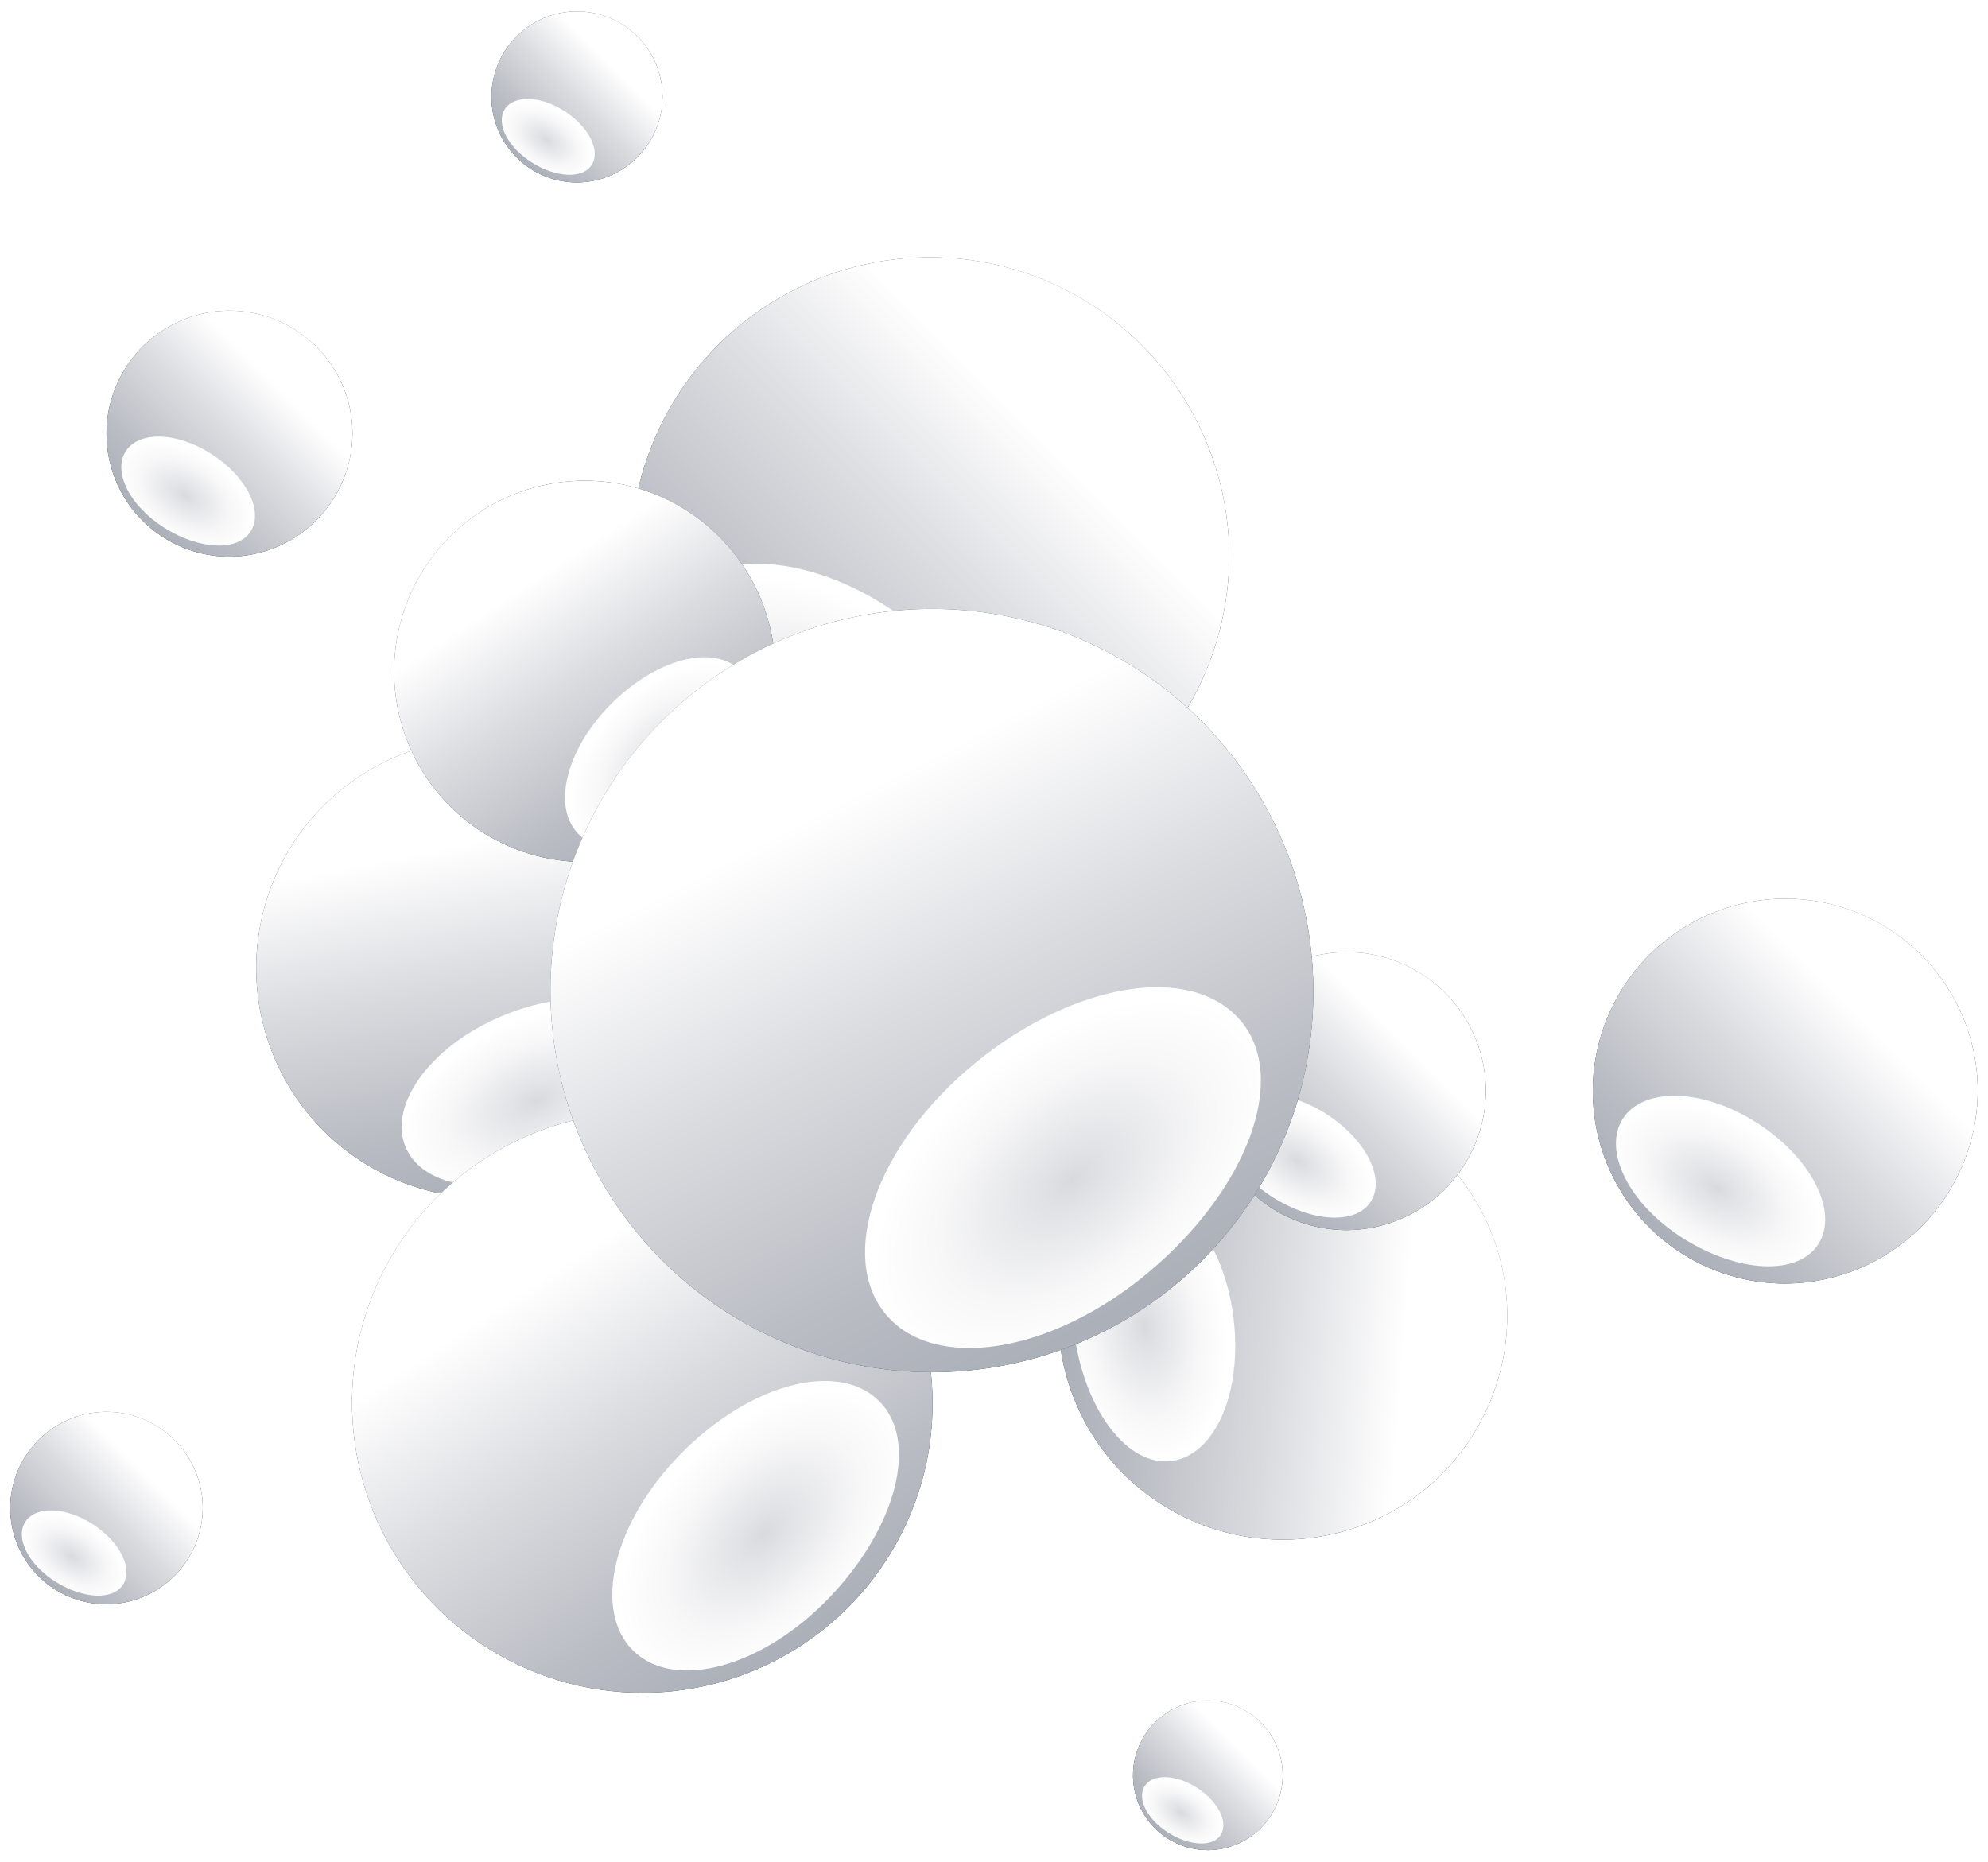 <?xml version="1.0" encoding="UTF-8"?> <svg xmlns="http://www.w3.org/2000/svg" width="774" height="725" viewBox="0 0 774 725" fill="none"> <path d="M555.808 579.12C569.034 567.951 578.647 553.106 583.427 536.468C588.207 519.829 587.94 502.146 582.66 485.66C577.379 469.174 567.323 454.626 553.765 443.861C540.208 433.096 523.76 426.599 506.505 425.192C489.251 423.786 471.968 427.533 456.846 435.96C441.724 444.387 429.444 457.114 421.563 472.527C413.682 487.941 410.555 505.347 412.577 522.54C414.599 539.733 421.68 555.938 432.923 569.102C447.997 586.558 469.327 597.391 492.315 599.265C515.302 601.139 538.106 593.904 555.808 579.12V579.12Z" fill="url(#paint0_radial)"></path> <path style="mix-blend-mode:screen" d="M555.808 579.12C569.034 567.951 578.647 553.106 583.427 536.468C588.207 519.829 587.94 502.146 582.66 485.66C577.379 469.174 567.323 454.626 553.765 443.861C540.208 433.096 523.76 426.599 506.505 425.192C489.251 423.786 471.968 427.533 456.846 435.96C441.724 444.387 429.444 457.114 421.563 472.527C413.682 487.941 410.555 505.347 412.577 522.54C414.599 539.733 421.68 555.938 432.923 569.102C447.997 586.558 469.327 597.391 492.315 599.265C515.302 601.139 538.106 593.904 555.808 579.12V579.12Z" fill="url(#paint1_radial)"></path> <path style="mix-blend-mode:multiply" d="M555.808 579.12C569.034 567.951 578.647 553.106 583.427 536.468C588.207 519.829 587.94 502.146 582.66 485.66C577.379 469.174 567.323 454.626 553.765 443.861C540.208 433.096 523.76 426.599 506.505 425.192C489.251 423.786 471.968 427.533 456.846 435.96C441.724 444.387 429.444 457.114 421.563 472.527C413.682 487.941 410.555 505.347 412.577 522.54C414.599 539.733 421.68 555.938 432.923 569.102C447.997 586.558 469.327 597.391 492.315 599.265C515.302 601.139 538.106 593.904 555.808 579.12V579.12Z" fill="url(#paint2_linear)"></path> <path style="mix-blend-mode:multiply" d="M456.367 568.883C473.44 566.438 484.021 541.433 480.122 512.189C476.223 482.944 458.929 461.946 441.856 464.392C424.783 466.838 414.202 491.842 418.47 520.771C422.739 549.7 439.294 571.329 456.367 568.883Z" fill="url(#paint3_radial)"></path> <g filter="url(#filter0_f)"> <path d="M769.999 425.318C770.081 410.48 765.757 395.951 757.573 383.574C749.389 371.196 737.715 361.527 724.03 355.791C710.345 350.056 695.265 348.512 680.702 351.356C666.139 354.2 652.748 361.304 642.226 371.767C631.705 382.23 624.526 395.582 621.601 410.129C618.676 424.676 620.135 439.764 625.794 453.481C631.454 467.198 641.058 478.926 653.39 487.178C665.721 495.431 680.226 499.836 695.064 499.836C714.833 499.728 733.767 491.856 747.785 477.916C761.803 463.976 769.781 445.086 769.999 425.318V425.318Z" fill="url(#paint4_radial)"></path> <path style="mix-blend-mode:screen" d="M769.999 425.318C770.081 410.48 765.757 395.951 757.573 383.574C749.389 371.196 737.715 361.527 724.03 355.791C710.345 350.056 695.265 348.512 680.702 351.356C666.139 354.2 652.748 361.304 642.226 371.767C631.705 382.23 624.526 395.582 621.601 410.129C618.676 424.676 620.135 439.764 625.794 453.481C631.454 467.198 641.058 478.926 653.39 487.178C665.721 495.431 680.226 499.836 695.064 499.836C714.833 499.728 733.767 491.856 747.785 477.916C761.803 463.976 769.781 445.086 769.999 425.318V425.318Z" fill="url(#paint5_radial)"></path> <path style="mix-blend-mode:multiply" d="M769.999 425.318C770.081 410.48 765.757 395.951 757.573 383.574C749.389 371.196 737.715 361.527 724.03 355.791C710.345 350.056 695.265 348.512 680.702 351.356C666.139 354.2 652.748 361.304 642.226 371.767C631.705 382.23 624.526 395.582 621.601 410.129C618.676 424.676 620.135 439.764 625.794 453.481C631.454 467.198 641.058 478.926 653.39 487.178C665.721 495.431 680.226 499.836 695.064 499.836C714.833 499.728 733.767 491.856 747.785 477.916C761.803 463.976 769.781 445.086 769.999 425.318V425.318Z" fill="url(#paint6_linear)"></path> <path style="mix-blend-mode:multiply" d="M707.969 484.434C715.879 471.945 705.471 451.129 684.24 437.391C663.008 423.653 639.695 423.237 631.786 435.726C623.876 448.215 634.283 469.03 655.515 482.352C676.747 495.674 700.06 496.923 707.969 484.434Z" fill="url(#paint7_radial)"></path> </g> <g filter="url(#filter1_f)"> <path d="M78.934 587.468C78.975 580.048 76.813 572.784 72.721 566.595C68.629 560.407 62.792 555.572 55.95 552.704C49.107 549.836 41.567 549.065 34.286 550.487C27.004 551.909 20.309 555.461 15.048 560.692C9.787 565.924 6.198 572.599 4.735 579.873C3.273 587.147 4.002 594.691 6.832 601.549C9.662 608.407 14.464 614.271 20.63 618.398C26.796 622.524 34.048 624.727 41.467 624.727C51.351 624.673 60.818 620.736 67.827 613.767C74.836 606.797 78.825 597.351 78.934 587.468V587.468Z" fill="url(#paint8_radial)"></path> <path style="mix-blend-mode:screen" d="M78.934 587.468C78.975 580.048 76.813 572.784 72.721 566.595C68.629 560.407 62.792 555.572 55.95 552.704C49.107 549.836 41.567 549.065 34.286 550.487C27.004 551.909 20.309 555.461 15.048 560.692C9.787 565.924 6.198 572.599 4.735 579.873C3.273 587.147 4.002 594.691 6.832 601.549C9.662 608.407 14.464 614.271 20.63 618.398C26.796 622.524 34.048 624.727 41.467 624.727C51.351 624.673 60.818 620.736 67.827 613.767C74.836 606.797 78.825 597.351 78.934 587.468V587.468Z" fill="url(#paint9_radial)"></path> <path style="mix-blend-mode:multiply" d="M78.934 587.468C78.975 580.048 76.813 572.784 72.721 566.595C68.629 560.407 62.792 555.572 55.95 552.704C49.107 549.836 41.567 549.065 34.286 550.487C27.004 551.909 20.309 555.461 15.048 560.692C9.787 565.924 6.198 572.599 4.735 579.873C3.273 587.147 4.002 594.691 6.832 601.549C9.662 608.407 14.464 614.271 20.63 618.398C26.796 622.524 34.048 624.727 41.467 624.727C51.351 624.673 60.818 620.736 67.827 613.767C74.836 606.797 78.825 597.351 78.934 587.468V587.468Z" fill="url(#paint10_linear)"></path> <path style="mix-blend-mode:multiply" d="M47.92 617.027C51.875 610.782 46.671 600.375 36.055 593.506C25.439 586.637 13.783 586.429 9.828 592.673C5.873 598.918 11.077 609.325 21.693 615.986C32.309 622.647 43.965 623.271 47.92 617.027Z" fill="url(#paint11_radial)"></path> </g> <g filter="url(#filter2_f)"> <path d="M137.217 169.142C137.269 159.662 134.506 150.38 129.278 142.472C124.049 134.564 116.591 128.386 107.848 124.722C99.104 121.058 89.47 120.072 80.166 121.889C70.861 123.706 62.306 128.244 55.584 134.929C48.862 141.614 44.276 150.144 42.407 159.438C40.538 168.732 41.47 178.371 45.086 187.135C48.702 195.899 54.838 203.391 62.716 208.664C70.595 213.936 79.862 216.751 89.342 216.751C101.972 216.682 114.069 211.652 123.024 202.746C131.98 193.84 137.077 181.771 137.217 169.142V169.142Z" fill="url(#paint12_radial)"></path> <path style="mix-blend-mode:screen" d="M137.217 169.142C137.269 159.662 134.506 150.38 129.278 142.472C124.049 134.564 116.591 128.386 107.848 124.722C99.104 121.058 89.47 120.072 80.166 121.889C70.861 123.706 62.306 128.244 55.584 134.929C48.862 141.614 44.276 150.144 42.407 159.438C40.538 168.732 41.47 178.371 45.086 187.135C48.702 195.899 54.838 203.391 62.716 208.664C70.595 213.936 79.862 216.751 89.342 216.751C101.972 216.682 114.069 211.652 123.024 202.746C131.98 193.84 137.077 181.771 137.217 169.142V169.142Z" fill="url(#paint13_radial)"></path> <path style="mix-blend-mode:multiply" d="M137.217 169.142C137.269 159.662 134.506 150.38 129.278 142.472C124.049 134.564 116.591 128.386 107.848 124.722C99.104 121.058 89.47 120.072 80.166 121.889C70.861 123.706 62.306 128.244 55.584 134.929C48.862 141.614 44.276 150.144 42.407 159.438C40.538 168.732 41.47 178.371 45.086 187.135C48.702 195.899 54.838 203.391 62.716 208.664C70.595 213.936 79.862 216.751 89.342 216.751C101.972 216.682 114.069 211.652 123.024 202.746C131.98 193.84 137.077 181.771 137.217 169.142V169.142Z" fill="url(#paint14_linear)"></path> <path style="mix-blend-mode:multiply" d="M97.587 206.91C102.641 198.93 95.992 185.632 82.427 176.855C68.862 168.078 53.968 167.812 48.914 175.791C43.861 183.77 50.51 197.069 64.075 205.58C77.639 214.091 92.534 214.889 97.587 206.91Z" fill="url(#paint15_radial)"></path> </g> <g filter="url(#filter3_f)"> <path d="M257.945 37.924C257.982 31.329 256.06 24.872 252.422 19.371C248.785 13.87 243.597 9.572 237.515 7.023C231.432 4.474 224.73 3.788 218.258 5.052C211.785 6.316 205.833 9.473 201.157 14.124C196.481 18.774 193.291 24.708 191.991 31.173C190.69 37.639 191.339 44.344 193.854 50.441C196.369 56.537 200.638 61.75 206.119 65.417C211.6 69.085 218.046 71.043 224.641 71.043C233.427 70.995 241.842 67.496 248.072 61.301C254.302 55.105 257.848 46.71 257.945 37.924V37.924Z" fill="url(#paint16_radial)"></path> <path style="mix-blend-mode:screen" d="M257.945 37.924C257.982 31.329 256.06 24.872 252.422 19.371C248.785 13.87 243.597 9.572 237.515 7.023C231.432 4.474 224.73 3.788 218.258 5.052C211.785 6.316 205.833 9.473 201.157 14.124C196.481 18.774 193.291 24.708 191.991 31.173C190.69 37.639 191.339 44.344 193.854 50.441C196.369 56.537 200.638 61.75 206.119 65.417C211.6 69.085 218.046 71.043 224.641 71.043C233.427 70.995 241.842 67.496 248.072 61.301C254.302 55.105 257.848 46.71 257.945 37.924V37.924Z" fill="url(#paint17_radial)"></path> <path style="mix-blend-mode:multiply" d="M257.945 37.924C257.982 31.329 256.06 24.872 252.422 19.371C248.785 13.87 243.597 9.572 237.515 7.023C231.432 4.474 224.73 3.788 218.258 5.052C211.785 6.316 205.833 9.473 201.157 14.124C196.481 18.774 193.291 24.708 191.991 31.173C190.69 37.639 191.339 44.344 193.854 50.441C196.369 56.537 200.638 61.75 206.119 65.417C211.6 69.085 218.046 71.043 224.641 71.043C233.427 70.995 241.842 67.496 248.072 61.301C254.302 55.105 257.848 46.71 257.945 37.924V37.924Z" fill="url(#paint18_linear)"></path> <path style="mix-blend-mode:multiply" d="M230.38 64.195C233.896 58.644 229.27 49.393 219.834 43.287C210.397 37.181 200.036 36.996 196.521 42.547C193.005 48.098 197.631 57.349 207.067 63.27C216.503 69.191 226.865 69.746 230.38 64.195Z" fill="url(#paint19_radial)"></path> </g> <path d="M578.499 425.201C578.559 414.485 575.435 403.992 569.525 395.053C563.614 386.113 555.183 379.13 545.299 374.988C535.416 370.845 524.525 369.731 514.007 371.785C503.489 373.839 493.818 378.969 486.219 386.526C478.62 394.083 473.436 403.725 471.323 414.232C469.21 424.738 470.264 435.635 474.351 445.541C478.439 455.448 485.375 463.918 494.281 469.878C503.188 475.838 513.663 479.02 524.379 479.02C538.657 478.942 552.332 473.257 562.456 463.189C572.58 453.121 578.341 439.478 578.499 425.201V425.201Z" fill="url(#paint20_radial)"></path> <path style="mix-blend-mode:screen" d="M578.499 425.201C578.559 414.485 575.435 403.992 569.525 395.053C563.614 386.113 555.183 379.13 545.299 374.988C535.416 370.845 524.525 369.731 514.007 371.785C503.489 373.839 493.818 378.969 486.219 386.526C478.62 394.083 473.436 403.725 471.323 414.232C469.21 424.738 470.264 435.635 474.351 445.541C478.439 455.448 485.375 463.918 494.281 469.878C503.188 475.838 513.663 479.02 524.379 479.02C538.657 478.942 552.332 473.257 562.456 463.189C572.58 453.121 578.341 439.478 578.499 425.201V425.201Z" fill="url(#paint21_radial)"></path> <path style="mix-blend-mode:multiply" d="M578.499 425.201C578.559 414.485 575.435 403.992 569.525 395.053C563.614 386.113 555.183 379.13 545.299 374.988C535.416 370.845 524.525 369.731 514.007 371.785C503.489 373.839 493.818 378.969 486.219 386.526C478.62 394.083 473.436 403.725 471.323 414.232C469.21 424.738 470.264 435.635 474.351 445.541C478.439 455.448 485.375 463.918 494.281 469.878C503.188 475.838 513.663 479.02 524.379 479.02C538.657 478.942 552.332 473.257 562.456 463.189C572.58 453.121 578.341 439.478 578.499 425.201V425.201Z" fill="url(#paint22_linear)"></path> <path style="mix-blend-mode:multiply" d="M533.7 467.896C539.413 458.876 531.896 443.843 516.562 433.921C501.228 423.999 484.391 423.698 478.679 432.718C472.966 441.738 480.483 456.771 495.816 466.393C511.15 476.014 527.987 476.916 533.7 467.896Z" fill="url(#paint23_radial)"></path> <g filter="url(#filter4_f)"> <path d="M499.402 691.499C499.434 685.728 497.753 680.078 494.57 675.265C491.387 670.451 486.847 666.691 481.526 664.46C476.204 662.23 470.339 661.63 464.676 662.736C459.012 663.842 453.805 666.604 449.713 670.673C445.621 674.742 442.83 679.934 441.692 685.592C440.554 691.249 441.122 697.116 443.323 702.451C445.524 707.785 449.259 712.346 454.054 715.555C458.85 718.765 464.491 720.478 470.261 720.478C477.949 720.436 485.312 717.374 490.764 711.953C496.215 706.532 499.317 699.186 499.402 691.499V691.499Z" fill="url(#paint24_radial)"></path> <path style="mix-blend-mode:screen" d="M499.402 691.499C499.434 685.728 497.753 680.078 494.57 675.265C491.387 670.451 486.847 666.691 481.526 664.46C476.204 662.23 470.339 661.63 464.676 662.736C459.012 663.842 453.805 666.604 449.713 670.673C445.621 674.742 442.83 679.934 441.692 685.592C440.554 691.249 441.122 697.116 443.323 702.451C445.524 707.785 449.259 712.346 454.054 715.555C458.85 718.765 464.491 720.478 470.261 720.478C477.949 720.436 485.312 717.374 490.764 711.953C496.215 706.532 499.317 699.186 499.402 691.499V691.499Z" fill="url(#paint25_radial)"></path> <path style="mix-blend-mode:multiply" d="M499.402 691.499C499.434 685.728 497.753 680.078 494.57 675.265C491.387 670.451 486.847 666.691 481.526 664.46C476.204 662.23 470.339 661.63 464.676 662.736C459.012 663.842 453.805 666.604 449.713 670.673C445.621 674.742 442.83 679.934 441.692 685.592C440.554 691.249 441.122 697.116 443.323 702.451C445.524 707.785 449.259 712.346 454.054 715.555C458.85 718.765 464.491 720.478 470.261 720.478C477.949 720.436 485.312 717.374 490.764 711.953C496.215 706.532 499.317 699.186 499.402 691.499V691.499Z" fill="url(#paint26_linear)"></path> <path style="mix-blend-mode:multiply" d="M475.282 714.484C478.358 709.627 474.311 701.532 466.054 696.19C457.797 690.847 448.731 690.685 445.655 695.542C442.579 700.399 446.626 708.494 454.883 713.675C463.14 718.855 472.206 719.341 475.282 714.484Z" fill="url(#paint27_radial)"></path> </g> <path d="M478.585 217.396C478.713 194.315 471.986 171.715 459.255 152.461C446.525 133.207 428.365 118.166 407.078 109.244C385.79 100.322 362.332 97.921 339.678 102.345C317.024 106.769 296.194 117.82 279.827 134.095C263.46 150.371 252.294 171.14 247.744 193.769C243.193 216.398 245.464 239.868 254.267 261.206C263.07 282.543 278.01 300.786 297.193 313.623C316.375 326.461 338.938 333.314 362.02 333.314C392.771 333.146 422.224 320.9 444.03 299.215C465.835 277.531 478.245 248.146 478.585 217.396V217.396Z" fill="url(#paint28_radial)"></path> <path style="mix-blend-mode:screen" d="M478.585 217.396C478.713 194.315 471.986 171.715 459.255 152.461C446.525 133.207 428.365 118.166 407.078 109.244C385.79 100.322 362.332 97.921 339.678 102.345C317.024 106.769 296.194 117.82 279.827 134.095C263.46 150.371 252.294 171.14 247.744 193.769C243.193 216.398 245.464 239.868 254.267 261.206C263.07 282.543 278.01 300.786 297.193 313.623C316.375 326.461 338.938 333.314 362.02 333.314C392.771 333.146 422.224 320.9 444.03 299.215C465.835 277.531 478.245 248.146 478.585 217.396V217.396Z" fill="url(#paint29_radial)"></path> <path style="mix-blend-mode:multiply" d="M478.585 217.396C478.713 194.315 471.986 171.715 459.255 152.461C446.525 133.207 428.365 118.166 407.078 109.244C385.79 100.322 362.332 97.921 339.678 102.345C317.024 106.769 296.194 117.82 279.827 134.095C263.46 150.371 252.294 171.14 247.744 193.769C243.193 216.398 245.464 239.868 254.267 261.206C263.07 282.543 278.01 300.786 297.193 313.623C316.375 326.461 338.938 333.314 362.02 333.314C392.771 333.146 422.224 320.9 444.03 299.215C465.835 277.531 478.245 248.146 478.585 217.396V217.396Z" fill="url(#paint30_linear)"></path> <path style="mix-blend-mode:multiply" d="M382.097 309.348C394.401 289.921 378.211 257.541 345.184 236.171C312.158 214.801 275.893 214.153 263.589 233.581C251.285 253.008 267.474 285.388 300.501 306.11C333.528 326.833 369.793 328.776 382.097 309.348Z" fill="url(#paint31_radial)"></path> <path d="M239.328 302.84C224.637 292.925 207.334 287.594 189.61 287.524C171.887 287.454 154.541 292.647 139.773 302.445C125.004 312.244 113.477 326.206 106.652 342.563C99.827 358.92 98.012 376.935 101.437 394.325C104.862 411.714 113.373 427.696 125.89 440.243C138.408 452.79 154.369 461.339 171.75 464.805C189.132 468.272 207.151 466.5 223.524 459.714C239.897 452.928 253.887 441.434 263.721 426.689C276.714 406.972 281.439 382.939 276.876 359.771C272.313 336.603 258.828 316.157 239.328 302.84V302.84Z" fill="url(#paint32_radial)"></path> <path style="mix-blend-mode:screen" d="M239.328 302.84C224.637 292.925 207.334 287.594 189.61 287.524C171.887 287.454 154.541 292.647 139.773 302.445C125.004 312.244 113.477 326.206 106.652 342.563C99.827 358.92 98.012 376.935 101.437 394.325C104.862 411.714 113.373 427.696 125.89 440.243C138.408 452.79 154.369 461.339 171.75 464.805C189.132 468.272 207.151 466.5 223.524 459.714C239.897 452.928 253.887 441.434 263.721 426.689C276.714 406.972 281.439 382.939 276.876 359.771C272.313 336.603 258.828 316.157 239.328 302.84V302.84Z" fill="url(#paint33_radial)"></path> <path style="mix-blend-mode:multiply" d="M239.328 302.84C224.637 292.925 207.334 287.594 189.61 287.524C171.887 287.454 154.541 292.647 139.773 302.445C125.004 312.244 113.477 326.206 106.652 342.563C99.827 358.92 98.012 376.935 101.437 394.325C104.862 411.714 113.373 427.696 125.89 440.243C138.408 452.79 154.369 461.339 171.75 464.805C189.132 468.272 207.151 466.5 223.524 459.714C239.897 452.928 253.887 441.434 263.721 426.689C276.714 406.972 281.439 382.939 276.876 359.771C272.313 336.603 258.828 316.157 239.328 302.84V302.84Z" fill="url(#paint34_linear)"></path> <path style="mix-blend-mode:multiply" d="M256.966 403.655C249.797 387.518 222.215 384.067 194.493 396.061C166.77 408.056 150.907 430.947 158.076 447.084C165.245 463.22 192.827 466.672 220.136 454.402C247.445 442.132 264.135 419.792 256.966 403.655Z" fill="url(#paint35_radial)"></path> <path d="M243.205 188.822C228.828 185.75 213.863 187.015 200.205 192.457C186.548 197.899 174.814 207.274 166.49 219.392C158.166 231.511 153.628 245.827 153.45 260.528C153.272 275.229 157.462 289.651 165.49 301.968C173.518 314.284 185.021 323.94 198.543 329.712C212.064 335.483 226.995 337.11 241.442 334.387C255.889 331.664 269.203 324.712 279.695 314.414C290.187 304.116 297.386 290.935 300.379 276.541C304.261 257.343 300.443 237.388 289.748 220.978C279.052 204.569 262.337 193.02 243.205 188.822V188.822Z" fill="url(#paint36_radial)"></path> <path style="mix-blend-mode:screen" d="M243.205 188.822C228.828 185.75 213.863 187.015 200.205 192.457C186.548 197.899 174.814 207.274 166.49 219.392C158.166 231.511 153.628 245.827 153.45 260.528C153.272 275.229 157.462 289.651 165.49 301.968C173.518 314.284 185.021 323.94 198.543 329.712C212.064 335.483 226.995 337.11 241.442 334.387C255.889 331.664 269.203 324.712 279.695 314.414C290.187 304.116 297.386 290.935 300.379 276.541C304.261 257.343 300.443 237.388 289.748 220.978C279.052 204.569 262.337 193.02 243.205 188.822V188.822Z" fill="url(#paint37_radial)"></path> <path style="mix-blend-mode:multiply" d="M243.205 188.822C228.828 185.75 213.863 187.015 200.205 192.457C186.548 197.899 174.814 207.274 166.49 219.392C158.166 231.511 153.628 245.827 153.45 260.528C153.272 275.229 157.462 289.651 165.49 301.968C173.518 314.284 185.021 323.94 198.543 329.712C212.064 335.483 226.995 337.11 241.442 334.387C255.889 331.664 269.203 324.712 279.695 314.414C290.187 304.116 297.386 290.935 300.379 276.541C304.261 257.343 300.443 237.388 289.748 220.978C279.052 204.569 262.337 193.02 243.205 188.822V188.822Z" fill="url(#paint38_linear)"></path> <path style="mix-blend-mode:multiply" d="M288.04 260.919C277.52 250.727 255.229 256.625 237.621 274.45C220.013 292.275 214.907 314.806 225.427 324.997C235.947 335.189 258.237 329.291 275.442 311.382C292.647 293.473 298.56 271.111 288.04 260.919Z" fill="url(#paint39_radial)"></path> <path d="M273.744 435.555C251.849 430.876 229.059 432.802 208.26 441.09C187.462 449.378 169.592 463.654 156.917 482.109C144.241 500.563 137.329 522.366 137.058 544.753C136.787 567.14 143.168 589.104 155.393 607.86C167.619 626.617 185.137 641.321 205.728 650.11C226.32 658.9 249.057 661.378 271.058 657.23C293.06 653.083 313.334 642.497 329.313 626.815C345.291 611.132 356.254 591.059 360.812 569.139C366.724 539.902 360.909 509.513 344.622 484.524C328.334 459.535 302.879 441.948 273.744 435.555V435.555Z" fill="url(#paint40_radial)"></path> <path style="mix-blend-mode:screen" d="M273.744 435.555C251.849 430.876 229.059 432.802 208.26 441.09C187.462 449.378 169.592 463.654 156.917 482.109C144.241 500.563 137.329 522.366 137.058 544.753C136.787 567.14 143.168 589.104 155.393 607.86C167.619 626.617 185.137 641.321 205.728 650.11C226.32 658.9 249.057 661.378 271.058 657.23C293.06 653.083 313.334 642.497 329.313 626.815C345.291 611.132 356.254 591.059 360.812 569.139C366.724 539.902 360.909 509.513 344.622 484.524C328.334 459.535 302.879 441.948 273.744 435.555V435.555Z" fill="url(#paint41_radial)"></path> <path style="mix-blend-mode:multiply" d="M273.744 435.555C251.849 430.876 229.059 432.802 208.26 441.09C187.462 449.378 169.592 463.654 156.917 482.109C144.241 500.563 137.329 522.366 137.058 544.753C136.787 567.14 143.168 589.104 155.393 607.86C167.619 626.617 185.137 641.321 205.728 650.11C226.32 658.9 249.057 661.378 271.058 657.23C293.06 653.083 313.334 642.497 329.313 626.815C345.291 611.132 356.254 591.059 360.812 569.139C366.724 539.902 360.909 509.513 344.622 484.524C328.334 459.535 302.879 441.948 273.744 435.555V435.555Z" fill="url(#paint42_linear)"></path> <path style="mix-blend-mode:multiply" d="M342.022 545.345C326.001 529.825 292.056 538.807 265.24 565.952C238.425 593.097 230.65 627.408 246.67 642.928C262.69 658.449 296.636 649.467 322.837 622.194C349.037 594.921 358.042 560.866 342.022 545.345Z" fill="url(#paint43_radial)"></path> <path d="M409.331 244.553C381.374 235.364 351.319 234.683 322.974 242.594C294.629 250.506 269.271 266.655 250.114 288.993C230.958 311.332 218.864 338.856 215.367 368.076C211.87 397.295 217.126 426.895 230.47 453.124C243.814 479.353 264.644 501.03 290.321 515.408C315.998 529.785 345.366 536.216 374.701 533.884C404.037 531.553 432.02 520.564 455.104 502.312C478.188 484.059 495.333 459.365 504.367 431.357C516.198 393.978 512.865 353.446 495.087 318.502C477.309 283.557 446.51 256.999 409.331 244.553V244.553Z" fill="url(#paint44_radial)"></path> <path style="mix-blend-mode:screen" d="M409.331 244.553C381.374 235.364 351.319 234.683 322.974 242.594C294.629 250.506 269.271 266.655 250.114 288.993C230.958 311.332 218.864 338.856 215.367 368.076C211.87 397.295 217.126 426.895 230.47 453.124C243.814 479.353 264.644 501.03 290.321 515.408C315.998 529.785 345.366 536.216 374.701 533.884C404.037 531.553 432.02 520.564 455.104 502.312C478.188 484.059 495.333 459.365 504.367 431.357C516.198 393.978 512.865 353.446 495.087 318.502C477.309 283.557 446.51 256.999 409.331 244.553V244.553Z" fill="url(#paint45_radial)"></path> <path style="mix-blend-mode:multiply" d="M409.331 244.553C381.374 235.364 351.319 234.683 322.974 242.594C294.629 250.506 269.271 266.655 250.114 288.993C230.958 311.332 218.864 338.856 215.367 368.076C211.87 397.295 217.126 426.895 230.47 453.124C243.814 479.353 264.644 501.03 290.321 515.408C315.998 529.785 345.366 536.216 374.701 533.884C404.037 531.553 432.02 520.564 455.104 502.312C478.188 484.059 495.333 459.365 504.367 431.357C516.198 393.978 512.865 353.446 495.087 318.502C477.309 283.557 446.51 256.999 409.331 244.553V244.553Z" fill="url(#paint46_linear)"></path> <path style="mix-blend-mode:multiply" d="M483.15 397.625C464.392 375.093 418.767 382.065 379.911 413.777C341.055 445.488 326.077 489.238 344.835 511.771C363.593 534.303 409.218 527.331 447.288 495.366C485.358 463.401 501.908 420.158 483.15 397.625Z" fill="url(#paint47_radial)"></path> <defs> <filter id="filter0_f" x="616.13" y="345.967" width="157.87" height="157.869" filterUnits="userSpaceOnUse" color-interpolation-filters="sRGB"> <feFlood flood-opacity="0" result="BackgroundImageFix"></feFlood> <feBlend mode="normal" in="SourceGraphic" in2="BackgroundImageFix" result="shape"></feBlend> <feGaussianBlur stdDeviation="2" result="effect1_foregroundBlur"></feGaussianBlur> </filter> <filter id="filter1_f" x="0" y="545.792" width="82.935" height="82.935" filterUnits="userSpaceOnUse" color-interpolation-filters="sRGB"> <feFlood flood-opacity="0" result="BackgroundImageFix"></feFlood> <feBlend mode="normal" in="SourceGraphic" in2="BackgroundImageFix" result="shape"></feBlend> <feGaussianBlur stdDeviation="2" result="effect1_foregroundBlur"></feGaussianBlur> </filter> <filter id="filter2_f" x="37.467" y="117.001" width="103.75" height="103.75" filterUnits="userSpaceOnUse" color-interpolation-filters="sRGB"> <feFlood flood-opacity="0" result="BackgroundImageFix"></feFlood> <feBlend mode="normal" in="SourceGraphic" in2="BackgroundImageFix" result="shape"></feBlend> <feGaussianBlur stdDeviation="2" result="effect1_foregroundBlur"></feGaussianBlur> </filter> <filter id="filter3_f" x="187.337" y="0.435" width="74.609" height="74.608" filterUnits="userSpaceOnUse" color-interpolation-filters="sRGB"> <feFlood flood-opacity="0" result="BackgroundImageFix"></feFlood> <feBlend mode="normal" in="SourceGraphic" in2="BackgroundImageFix" result="shape"></feBlend> <feGaussianBlur stdDeviation="2" result="effect1_foregroundBlur"></feGaussianBlur> </filter> <filter id="filter4_f" x="437.12" y="658.195" width="66.283" height="66.282" filterUnits="userSpaceOnUse" color-interpolation-filters="sRGB"> <feFlood flood-opacity="0" result="BackgroundImageFix"></feFlood> <feBlend mode="normal" in="SourceGraphic" in2="BackgroundImageFix" result="shape"></feBlend> <feGaussianBlur stdDeviation="2" result="effect1_foregroundBlur"></feGaussianBlur> </filter> <radialGradient id="paint0_radial" cx="0" cy="0" r="1" gradientUnits="userSpaceOnUse" gradientTransform="translate(530.626 479.335) rotate(49.501) scale(132.01)"> <stop stop-color="#EDEEF0"></stop> <stop offset="0.18" stop-color="#D1D4D9"></stop> <stop offset="0.44" stop-color="#B0B4BD"></stop> <stop offset="0.66" stop-color="#9BA1AB"></stop> <stop offset="0.8" stop-color="#949AA5"></stop> <stop offset="0.91" stop-color="#979CA7"></stop> <stop offset="0.98" stop-color="#9FA4AE"></stop> <stop offset="1" stop-color="#A4A9B2"></stop> </radialGradient> <radialGradient id="paint1_radial" cx="0" cy="0" r="1" gradientUnits="userSpaceOnUse" gradientTransform="translate(561.457 498.608) rotate(49.501) scale(58.574)"> <stop stop-color="#EDEEF0"></stop> <stop offset="0.01" stop-color="#E9EBED"></stop> <stop offset="0.19" stop-color="#BABEC5"></stop> <stop offset="0.36" stop-color="#9399A4"></stop> <stop offset="0.53" stop-color="#747C8A"></stop> <stop offset="0.69" stop-color="#5F6878"></stop> <stop offset="0.85" stop-color="#515B6D"></stop> <stop offset="1" stop-color="#4D5769"></stop> </radialGradient> <linearGradient id="paint2_linear" x1="547.133" y1="516.462" x2="414.976" y2="506.059" gradientUnits="userSpaceOnUse"> <stop stop-color="white"></stop> <stop offset="0.37" stop-color="#DBDCE0"></stop> <stop offset="0.78" stop-color="#B9BCC3"></stop> <stop offset="1" stop-color="#ACB0B8"></stop> </linearGradient> <radialGradient id="paint3_radial" cx="0" cy="0" r="1" gradientUnits="userSpaceOnUse" gradientTransform="translate(445.626 516.927) rotate(82.285) scale(52.831 31.323)"> <stop stop-color="#D8DADE"></stop> <stop offset="0.16" stop-color="#E1E2E5"></stop> <stop offset="0.67" stop-color="#F7F7F8"></stop> <stop offset="1" stop-color="white"></stop> </radialGradient> <radialGradient id="paint4_radial" cx="0" cy="0" r="1" gradientUnits="userSpaceOnUse" gradientTransform="translate(690.943 386.185) scale(113.152)"> <stop stop-color="#EDEEF0"></stop> <stop offset="0.18" stop-color="#D1D4D9"></stop> <stop offset="0.44" stop-color="#B0B4BD"></stop> <stop offset="0.66" stop-color="#9BA1AB"></stop> <stop offset="0.8" stop-color="#949AA5"></stop> <stop offset="0.91" stop-color="#979CA7"></stop> <stop offset="0.98" stop-color="#9FA4AE"></stop> <stop offset="1" stop-color="#A4A9B2"></stop> </radialGradient> <radialGradient id="paint5_radial" cx="0" cy="0" r="1" gradientUnits="userSpaceOnUse" gradientTransform="translate(720.667 376.818) scale(50.206)"> <stop stop-color="#EDEEF0"></stop> <stop offset="0.01" stop-color="#E9EBED"></stop> <stop offset="0.19" stop-color="#BABEC5"></stop> <stop offset="0.36" stop-color="#9399A4"></stop> <stop offset="0.53" stop-color="#747C8A"></stop> <stop offset="0.69" stop-color="#5F6878"></stop> <stop offset="0.85" stop-color="#515B6D"></stop> <stop offset="1" stop-color="#4D5769"></stop> </radialGradient> <linearGradient id="paint6_linear" x1="724.33" y1="396.093" x2="643.984" y2="476.44" gradientUnits="userSpaceOnUse"> <stop stop-color="white"></stop> <stop offset="0.37" stop-color="#DBDCE0"></stop> <stop offset="0.78" stop-color="#B9BCC3"></stop> <stop offset="1" stop-color="#ACB0B8"></stop> </linearGradient> <radialGradient id="paint7_radial" cx="0" cy="0" r="1" gradientUnits="userSpaceOnUse" gradientTransform="translate(668.126 462.513) rotate(32.784) scale(45.284 26.849)"> <stop stop-color="#D8DADE"></stop> <stop offset="0.16" stop-color="#E1E2E5"></stop> <stop offset="0.67" stop-color="#F7F7F8"></stop> <stop offset="1" stop-color="white"></stop> </radialGradient> <radialGradient id="paint8_radial" cx="0" cy="0" r="1" gradientUnits="userSpaceOnUse" gradientTransform="translate(39.406 567.901) scale(56.576)"> <stop stop-color="#EDEEF0"></stop> <stop offset="0.18" stop-color="#D1D4D9"></stop> <stop offset="0.44" stop-color="#B0B4BD"></stop> <stop offset="0.66" stop-color="#9BA1AB"></stop> <stop offset="0.8" stop-color="#949AA5"></stop> <stop offset="0.91" stop-color="#979CA7"></stop> <stop offset="0.98" stop-color="#9FA4AE"></stop> <stop offset="1" stop-color="#A4A9B2"></stop> </radialGradient> <radialGradient id="paint9_radial" cx="0" cy="0" r="1" gradientUnits="userSpaceOnUse" gradientTransform="translate(54.268 563.218) scale(25.103)"> <stop stop-color="#EDEEF0"></stop> <stop offset="0.01" stop-color="#E9EBED"></stop> <stop offset="0.19" stop-color="#BABEC5"></stop> <stop offset="0.36" stop-color="#9399A4"></stop> <stop offset="0.53" stop-color="#747C8A"></stop> <stop offset="0.69" stop-color="#5F6878"></stop> <stop offset="0.85" stop-color="#515B6D"></stop> <stop offset="1" stop-color="#4D5769"></stop> </radialGradient> <linearGradient id="paint10_linear" x1="56.1" y1="572.855" x2="15.927" y2="613.029" gradientUnits="userSpaceOnUse"> <stop stop-color="white"></stop> <stop offset="0.37" stop-color="#DBDCE0"></stop> <stop offset="0.78" stop-color="#B9BCC3"></stop> <stop offset="1" stop-color="#ACB0B8"></stop> </linearGradient> <radialGradient id="paint11_radial" cx="0" cy="0" r="1" gradientUnits="userSpaceOnUse" gradientTransform="translate(27.998 606.066) rotate(32.784) scale(22.642 13.424)"> <stop stop-color="#D8DADE"></stop> <stop offset="0.16" stop-color="#E1E2E5"></stop> <stop offset="0.67" stop-color="#F7F7F8"></stop> <stop offset="1" stop-color="white"></stop> </radialGradient> <radialGradient id="paint12_radial" cx="0" cy="0" r="1" gradientUnits="userSpaceOnUse" gradientTransform="translate(86.708 144.141) scale(72.291)"> <stop stop-color="#EDEEF0"></stop> <stop offset="0.18" stop-color="#D1D4D9"></stop> <stop offset="0.44" stop-color="#B0B4BD"></stop> <stop offset="0.66" stop-color="#9BA1AB"></stop> <stop offset="0.8" stop-color="#949AA5"></stop> <stop offset="0.91" stop-color="#979CA7"></stop> <stop offset="0.98" stop-color="#9FA4AE"></stop> <stop offset="1" stop-color="#A4A9B2"></stop> </radialGradient> <radialGradient id="paint13_radial" cx="0" cy="0" r="1" gradientUnits="userSpaceOnUse" gradientTransform="translate(105.699 138.156) scale(32.076)"> <stop stop-color="#EDEEF0"></stop> <stop offset="0.01" stop-color="#E9EBED"></stop> <stop offset="0.19" stop-color="#BABEC5"></stop> <stop offset="0.36" stop-color="#9399A4"></stop> <stop offset="0.53" stop-color="#747C8A"></stop> <stop offset="0.69" stop-color="#5F6878"></stop> <stop offset="0.85" stop-color="#515B6D"></stop> <stop offset="1" stop-color="#4D5769"></stop> </radialGradient> <linearGradient id="paint14_linear" x1="108.039" y1="150.471" x2="56.707" y2="201.803" gradientUnits="userSpaceOnUse"> <stop stop-color="white"></stop> <stop offset="0.37" stop-color="#DBDCE0"></stop> <stop offset="0.78" stop-color="#B9BCC3"></stop> <stop offset="1" stop-color="#ACB0B8"></stop> </linearGradient> <radialGradient id="paint15_radial" cx="0" cy="0" r="1" gradientUnits="userSpaceOnUse" gradientTransform="translate(72.132 192.905) rotate(32.784) scale(28.931 17.153)"> <stop stop-color="#D8DADE"></stop> <stop offset="0.16" stop-color="#E1E2E5"></stop> <stop offset="0.67" stop-color="#F7F7F8"></stop> <stop offset="1" stop-color="white"></stop> </radialGradient> <radialGradient id="paint16_radial" cx="0" cy="0" r="1" gradientUnits="userSpaceOnUse" gradientTransform="translate(222.809 20.532) scale(50.29)"> <stop stop-color="#EDEEF0"></stop> <stop offset="0.18" stop-color="#D1D4D9"></stop> <stop offset="0.44" stop-color="#B0B4BD"></stop> <stop offset="0.66" stop-color="#9BA1AB"></stop> <stop offset="0.8" stop-color="#949AA5"></stop> <stop offset="0.91" stop-color="#979CA7"></stop> <stop offset="0.98" stop-color="#9FA4AE"></stop> <stop offset="1" stop-color="#A4A9B2"></stop> </radialGradient> <radialGradient id="paint17_radial" cx="0" cy="0" r="1" gradientUnits="userSpaceOnUse" gradientTransform="translate(236.02 16.369) scale(22.314)"> <stop stop-color="#EDEEF0"></stop> <stop offset="0.01" stop-color="#E9EBED"></stop> <stop offset="0.19" stop-color="#BABEC5"></stop> <stop offset="0.36" stop-color="#9399A4"></stop> <stop offset="0.53" stop-color="#747C8A"></stop> <stop offset="0.69" stop-color="#5F6878"></stop> <stop offset="0.85" stop-color="#515B6D"></stop> <stop offset="1" stop-color="#4D5769"></stop> </radialGradient> <linearGradient id="paint18_linear" x1="237.648" y1="24.935" x2="201.938" y2="60.645" gradientUnits="userSpaceOnUse"> <stop stop-color="white"></stop> <stop offset="0.37" stop-color="#DBDCE0"></stop> <stop offset="0.78" stop-color="#B9BCC3"></stop> <stop offset="1" stop-color="#ACB0B8"></stop> </linearGradient> <radialGradient id="paint19_radial" cx="0" cy="0" r="1" gradientUnits="userSpaceOnUse" gradientTransform="translate(212.672 54.452) rotate(32.784) scale(20.126 11.933)"> <stop stop-color="#D8DADE"></stop> <stop offset="0.16" stop-color="#E1E2E5"></stop> <stop offset="0.67" stop-color="#F7F7F8"></stop> <stop offset="1" stop-color="white"></stop> </radialGradient> <radialGradient id="paint20_radial" cx="0" cy="0" r="1" gradientUnits="userSpaceOnUse" gradientTransform="translate(521.403 396.939) scale(81.721)"> <stop stop-color="#EDEEF0"></stop> <stop offset="0.18" stop-color="#D1D4D9"></stop> <stop offset="0.44" stop-color="#B0B4BD"></stop> <stop offset="0.66" stop-color="#9BA1AB"></stop> <stop offset="0.8" stop-color="#949AA5"></stop> <stop offset="0.91" stop-color="#979CA7"></stop> <stop offset="0.98" stop-color="#9FA4AE"></stop> <stop offset="1" stop-color="#A4A9B2"></stop> </radialGradient> <radialGradient id="paint21_radial" cx="0" cy="0" r="1" gradientUnits="userSpaceOnUse" gradientTransform="translate(542.87 390.174) scale(36.26)"> <stop stop-color="#EDEEF0"></stop> <stop offset="0.01" stop-color="#E9EBED"></stop> <stop offset="0.19" stop-color="#BABEC5"></stop> <stop offset="0.36" stop-color="#9399A4"></stop> <stop offset="0.53" stop-color="#747C8A"></stop> <stop offset="0.69" stop-color="#5F6878"></stop> <stop offset="0.85" stop-color="#515B6D"></stop> <stop offset="1" stop-color="#4D5769"></stop> </radialGradient> <linearGradient id="paint22_linear" x1="545.516" y1="404.095" x2="487.488" y2="462.123" gradientUnits="userSpaceOnUse"> <stop stop-color="white"></stop> <stop offset="0.37" stop-color="#DBDCE0"></stop> <stop offset="0.78" stop-color="#B9BCC3"></stop> <stop offset="1" stop-color="#ACB0B8"></stop> </linearGradient> <radialGradient id="paint23_radial" cx="0" cy="0" r="1" gradientUnits="userSpaceOnUse" gradientTransform="translate(504.924 452.064) rotate(32.784) scale(32.705 19.391)"> <stop stop-color="#D8DADE"></stop> <stop offset="0.16" stop-color="#E1E2E5"></stop> <stop offset="0.67" stop-color="#F7F7F8"></stop> <stop offset="1" stop-color="white"></stop> </radialGradient> <radialGradient id="paint24_radial" cx="0" cy="0" r="1" gradientUnits="userSpaceOnUse" gradientTransform="translate(468.658 676.28) scale(44.003)"> <stop stop-color="#EDEEF0"></stop> <stop offset="0.18" stop-color="#D1D4D9"></stop> <stop offset="0.44" stop-color="#B0B4BD"></stop> <stop offset="0.66" stop-color="#9BA1AB"></stop> <stop offset="0.8" stop-color="#949AA5"></stop> <stop offset="0.91" stop-color="#979CA7"></stop> <stop offset="0.98" stop-color="#9FA4AE"></stop> <stop offset="1" stop-color="#A4A9B2"></stop> </radialGradient> <radialGradient id="paint25_radial" cx="0" cy="0" r="1" gradientUnits="userSpaceOnUse" gradientTransform="translate(480.218 672.638) scale(19.525)"> <stop stop-color="#EDEEF0"></stop> <stop offset="0.01" stop-color="#E9EBED"></stop> <stop offset="0.19" stop-color="#BABEC5"></stop> <stop offset="0.36" stop-color="#9399A4"></stop> <stop offset="0.53" stop-color="#747C8A"></stop> <stop offset="0.69" stop-color="#5F6878"></stop> <stop offset="0.85" stop-color="#515B6D"></stop> <stop offset="1" stop-color="#4D5769"></stop> </radialGradient> <linearGradient id="paint26_linear" x1="481.642" y1="680.133" x2="450.396" y2="711.379" gradientUnits="userSpaceOnUse"> <stop stop-color="white"></stop> <stop offset="0.37" stop-color="#DBDCE0"></stop> <stop offset="0.78" stop-color="#B9BCC3"></stop> <stop offset="1" stop-color="#ACB0B8"></stop> </linearGradient> <radialGradient id="paint27_radial" cx="0" cy="0" r="1" gradientUnits="userSpaceOnUse" gradientTransform="translate(459.787 705.959) rotate(32.784) scale(17.61 10.441)"> <stop stop-color="#D8DADE"></stop> <stop offset="0.16" stop-color="#E1E2E5"></stop> <stop offset="0.67" stop-color="#F7F7F8"></stop> <stop offset="1" stop-color="white"></stop> </radialGradient> <radialGradient id="paint28_radial" cx="0" cy="0" r="1" gradientUnits="userSpaceOnUse" gradientTransform="translate(355.608 156.523) scale(176.013)"> <stop stop-color="#EDEEF0"></stop> <stop offset="0.18" stop-color="#D1D4D9"></stop> <stop offset="0.44" stop-color="#B0B4BD"></stop> <stop offset="0.66" stop-color="#9BA1AB"></stop> <stop offset="0.8" stop-color="#949AA5"></stop> <stop offset="0.91" stop-color="#979CA7"></stop> <stop offset="0.98" stop-color="#9FA4AE"></stop> <stop offset="1" stop-color="#A4A9B2"></stop> </radialGradient> <radialGradient id="paint29_radial" cx="0" cy="0" r="1" gradientUnits="userSpaceOnUse" gradientTransform="translate(401.846 141.953) scale(78.099)"> <stop stop-color="#EDEEF0"></stop> <stop offset="0.01" stop-color="#E9EBED"></stop> <stop offset="0.19" stop-color="#BABEC5"></stop> <stop offset="0.36" stop-color="#9399A4"></stop> <stop offset="0.53" stop-color="#747C8A"></stop> <stop offset="0.69" stop-color="#5F6878"></stop> <stop offset="0.85" stop-color="#515B6D"></stop> <stop offset="1" stop-color="#4D5769"></stop> </radialGradient> <linearGradient id="paint30_linear" x1="407.545" y1="171.936" x2="282.561" y2="296.92" gradientUnits="userSpaceOnUse"> <stop stop-color="white"></stop> <stop offset="0.37" stop-color="#DBDCE0"></stop> <stop offset="0.78" stop-color="#B9BCC3"></stop> <stop offset="1" stop-color="#ACB0B8"></stop> </linearGradient> <radialGradient id="paint31_radial" cx="0" cy="0" r="1" gradientUnits="userSpaceOnUse" gradientTransform="translate(320.118 275.249) rotate(32.784) scale(70.442 41.765)"> <stop stop-color="#D8DADE"></stop> <stop offset="0.16" stop-color="#E1E2E5"></stop> <stop offset="0.67" stop-color="#F7F7F8"></stop> <stop offset="1" stop-color="white"></stop> </radialGradient> <radialGradient id="paint32_radial" cx="0" cy="0" r="1" gradientUnits="userSpaceOnUse" gradientTransform="translate(148.05 355.468) rotate(-56.302) scale(135.153)"> <stop stop-color="#EDEEF0"></stop> <stop offset="0.18" stop-color="#D1D4D9"></stop> <stop offset="0.44" stop-color="#B0B4BD"></stop> <stop offset="0.66" stop-color="#9BA1AB"></stop> <stop offset="0.8" stop-color="#949AA5"></stop> <stop offset="0.91" stop-color="#979CA7"></stop> <stop offset="0.98" stop-color="#9FA4AE"></stop> <stop offset="1" stop-color="#A4A9B2"></stop> </radialGradient> <radialGradient id="paint33_radial" cx="0" cy="0" r="1" gradientUnits="userSpaceOnUse" gradientTransform="translate(158.44 319.722) rotate(-56.302) scale(59.969)"> <stop stop-color="#EDEEF0"></stop> <stop offset="0.01" stop-color="#E9EBED"></stop> <stop offset="0.19" stop-color="#BABEC5"></stop> <stop offset="0.36" stop-color="#9399A4"></stop> <stop offset="0.53" stop-color="#747C8A"></stop> <stop offset="0.69" stop-color="#5F6878"></stop> <stop offset="0.85" stop-color="#515B6D"></stop> <stop offset="1" stop-color="#4D5769"></stop> </radialGradient> <linearGradient id="paint34_linear" x1="180.022" y1="328.855" x2="206.62" y2="461.945" gradientUnits="userSpaceOnUse"> <stop stop-color="white"></stop> <stop offset="0.37" stop-color="#DBDCE0"></stop> <stop offset="0.78" stop-color="#B9BCC3"></stop> <stop offset="1" stop-color="#ACB0B8"></stop> </linearGradient> <radialGradient id="paint35_radial" cx="0" cy="0" r="1" gradientUnits="userSpaceOnUse" gradientTransform="translate(208.778 428.723) rotate(-23.517) scale(54.089 32.069)"> <stop stop-color="#D8DADE"></stop> <stop offset="0.16" stop-color="#E1E2E5"></stop> <stop offset="0.67" stop-color="#F7F7F8"></stop> <stop offset="1" stop-color="white"></stop> </radialGradient> <radialGradient id="paint36_radial" cx="0" cy="0" r="1" gradientUnits="userSpaceOnUse" gradientTransform="translate(189.301 257.618) rotate(-78.255) scale(112.109)"> <stop stop-color="#EDEEF0"></stop> <stop offset="0.18" stop-color="#D1D4D9"></stop> <stop offset="0.44" stop-color="#B0B4BD"></stop> <stop offset="0.66" stop-color="#9BA1AB"></stop> <stop offset="0.8" stop-color="#949AA5"></stop> <stop offset="0.91" stop-color="#979CA7"></stop> <stop offset="0.98" stop-color="#9FA4AE"></stop> <stop offset="1" stop-color="#A4A9B2"></stop> </radialGradient> <radialGradient id="paint37_radial" cx="0" cy="0" r="1" gradientUnits="userSpaceOnUse" gradientTransform="translate(186.209 226.895) rotate(-78.255) scale(49.744)"> <stop stop-color="#EDEEF0"></stop> <stop offset="0.01" stop-color="#E9EBED"></stop> <stop offset="0.19" stop-color="#BABEC5"></stop> <stop offset="0.36" stop-color="#9399A4"></stop> <stop offset="0.53" stop-color="#747C8A"></stop> <stop offset="0.69" stop-color="#5F6878"></stop> <stop offset="0.85" stop-color="#515B6D"></stop> <stop offset="1" stop-color="#4D5769"></stop> </radialGradient> <linearGradient id="paint38_linear" x1="205.646" y1="227.229" x2="267.382" y2="321.373" gradientUnits="userSpaceOnUse"> <stop stop-color="white"></stop> <stop offset="0.37" stop-color="#DBDCE0"></stop> <stop offset="0.78" stop-color="#B9BCC3"></stop> <stop offset="1" stop-color="#ACB0B8"></stop> </linearGradient> <radialGradient id="paint39_radial" cx="0" cy="0" r="1" gradientUnits="userSpaceOnUse" gradientTransform="translate(258.74 295.148) rotate(-45.471) scale(44.867 26.601)"> <stop stop-color="#D8DADE"></stop> <stop offset="0.16" stop-color="#E1E2E5"></stop> <stop offset="0.67" stop-color="#F7F7F8"></stop> <stop offset="1" stop-color="white"></stop> </radialGradient> <radialGradient id="paint40_radial" cx="0" cy="0" r="1" gradientUnits="userSpaceOnUse" gradientTransform="translate(191.655 540.322) rotate(-78.255) scale(170.728)"> <stop stop-color="#EDEEF0"></stop> <stop offset="0.18" stop-color="#D1D4D9"></stop> <stop offset="0.44" stop-color="#B0B4BD"></stop> <stop offset="0.66" stop-color="#9BA1AB"></stop> <stop offset="0.8" stop-color="#949AA5"></stop> <stop offset="0.91" stop-color="#979CA7"></stop> <stop offset="0.98" stop-color="#9FA4AE"></stop> <stop offset="1" stop-color="#A4A9B2"></stop> </radialGradient> <radialGradient id="paint41_radial" cx="0" cy="0" r="1" gradientUnits="userSpaceOnUse" gradientTransform="translate(186.946 493.535) rotate(-78.255) scale(75.753)"> <stop stop-color="#EDEEF0"></stop> <stop offset="0.01" stop-color="#E9EBED"></stop> <stop offset="0.19" stop-color="#BABEC5"></stop> <stop offset="0.36" stop-color="#9399A4"></stop> <stop offset="0.53" stop-color="#747C8A"></stop> <stop offset="0.69" stop-color="#5F6878"></stop> <stop offset="0.85" stop-color="#515B6D"></stop> <stop offset="1" stop-color="#4D5769"></stop> </radialGradient> <linearGradient id="paint42_linear" x1="216.545" y1="494.043" x2="310.561" y2="637.412" gradientUnits="userSpaceOnUse"> <stop stop-color="white"></stop> <stop offset="0.37" stop-color="#DBDCE0"></stop> <stop offset="0.78" stop-color="#B9BCC3"></stop> <stop offset="1" stop-color="#ACB0B8"></stop> </linearGradient> <radialGradient id="paint43_radial" cx="0" cy="0" r="1" gradientUnits="userSpaceOnUse" gradientTransform="translate(297.402 597.472) rotate(-45.471) scale(68.326 40.51)"> <stop stop-color="#D8DADE"></stop> <stop offset="0.16" stop-color="#E1E2E5"></stop> <stop offset="0.67" stop-color="#F7F7F8"></stop> <stop offset="1" stop-color="white"></stop> </radialGradient> <radialGradient id="paint44_radial" cx="0" cy="0" r="1" gradientUnits="userSpaceOnUse" gradientTransform="translate(287.341 369.949) rotate(-72.124) scale(224.407)"> <stop stop-color="#EDEEF0"></stop> <stop offset="0.18" stop-color="#D1D4D9"></stop> <stop offset="0.44" stop-color="#B0B4BD"></stop> <stop offset="0.66" stop-color="#9BA1AB"></stop> <stop offset="0.8" stop-color="#949AA5"></stop> <stop offset="0.91" stop-color="#979CA7"></stop> <stop offset="0.98" stop-color="#9FA4AE"></stop> <stop offset="1" stop-color="#A4A9B2"></stop> </radialGradient> <radialGradient id="paint45_radial" cx="0" cy="0" r="1" gradientUnits="userSpaceOnUse" gradientTransform="translate(287.756 308.142) rotate(-72.124) scale(99.572)"> <stop stop-color="#EDEEF0"></stop> <stop offset="0.01" stop-color="#E9EBED"></stop> <stop offset="0.19" stop-color="#BABEC5"></stop> <stop offset="0.36" stop-color="#9399A4"></stop> <stop offset="0.53" stop-color="#747C8A"></stop> <stop offset="0.69" stop-color="#5F6878"></stop> <stop offset="0.85" stop-color="#515B6D"></stop> <stop offset="1" stop-color="#4D5769"></stop> </radialGradient> <linearGradient id="paint46_linear" x1="326.368" y1="312.962" x2="429.11" y2="513.529" gradientUnits="userSpaceOnUse"> <stop stop-color="white"></stop> <stop offset="0.37" stop-color="#DBDCE0"></stop> <stop offset="0.78" stop-color="#B9BCC3"></stop> <stop offset="1" stop-color="#ACB0B8"></stop> </linearGradient> <radialGradient id="paint47_radial" cx="0" cy="0" r="1" gradientUnits="userSpaceOnUse" gradientTransform="translate(417.518 459.486) rotate(-39.34) scale(89.81 53.248)"> <stop stop-color="#D8DADE"></stop> <stop offset="0.16" stop-color="#E1E2E5"></stop> <stop offset="0.67" stop-color="#F7F7F8"></stop> <stop offset="1" stop-color="white"></stop> </radialGradient> </defs> </svg> 